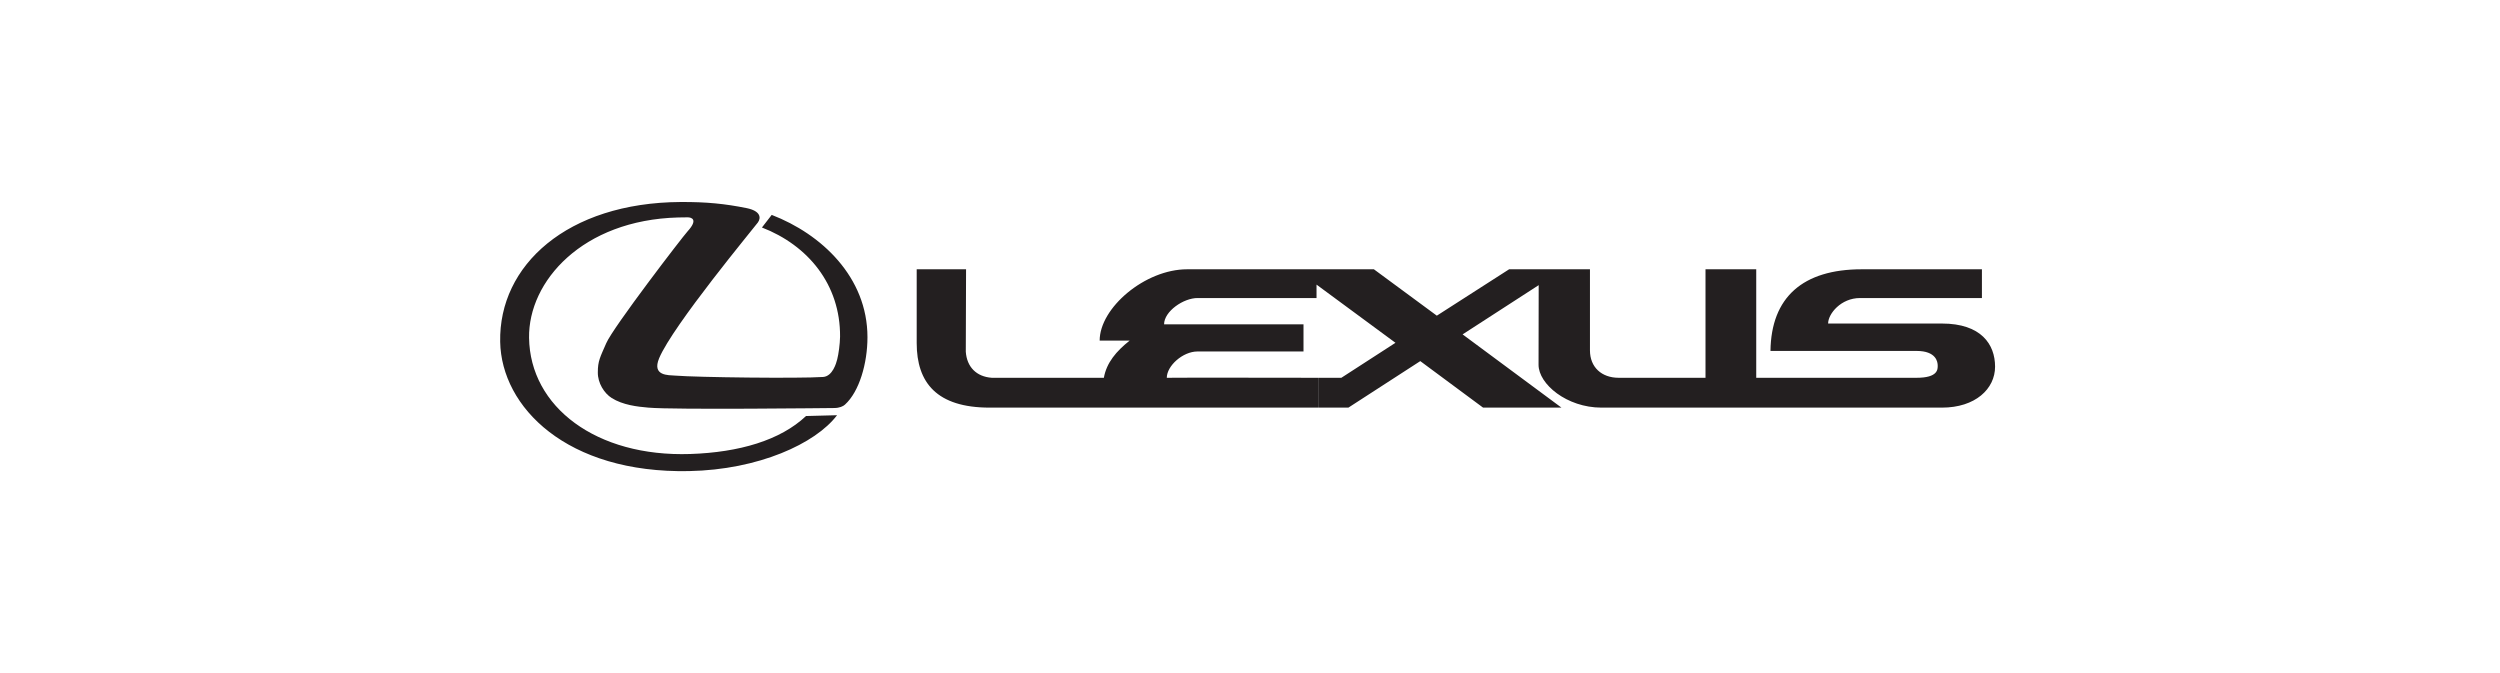 <svg width="5264" height="1418" viewBox="0 0 5264 1418" fill="none" xmlns="http://www.w3.org/2000/svg">
<path d="M1762.27 874.563C1717.15 933.964 1597.49 989.081 1450.99 991.937C1193.11 997.077 1055.75 857.143 1053.18 719.779C1050.03 558.712 1194.25 426.774 1433 425.346C1488.11 425.061 1526.38 429.059 1572.07 438.197C1601.49 444.195 1602.92 458.474 1595.78 468.469C1588.64 478.464 1416.72 685.224 1387.87 754.334C1372.17 792.031 1407.58 789.746 1421.86 790.888C1468.12 794.601 1682.31 797.171 1733.14 793.744C1753.13 792.316 1760.84 764.615 1762.84 756.619C1765.7 745.481 1768.55 724.919 1768.84 708.927C1769.69 598.979 1701.16 516.446 1604.34 479.035L1624.91 452.476C1729.43 492.743 1826.53 583.272 1826.53 710.069C1826.53 764.901 1809.39 824.587 1779.12 852.002C1775.41 855.429 1767.7 859.142 1756.27 859.142C1750.28 859.142 1418.43 863.14 1365.03 858.285C1341.61 856.286 1311.63 852.859 1287.92 838.009C1272.22 828.014 1258.51 806.595 1258.79 784.035C1258.79 759.76 1263.65 752.335 1276.5 722.635C1291.06 688.936 1437.57 498.169 1447.85 487.032C1470.98 461.615 1455.56 457.617 1447.85 457.617C1445.28 457.617 1430.71 457.902 1427.86 457.902C1226.24 463.328 1112.29 592.41 1114 711.212C1116 857.143 1255.94 962.522 1453.27 955.954C1556.65 952.527 1642.9 927.11 1697.16 875.991L1762.27 874.278" fill="#231F20"/>
<path d="M3849.57 681.238H4088.89C4171.7 681.238 4200.83 725.218 4200.83 772.053C4200.83 818.888 4159.14 858.298 4088.89 858.298H3372.08C3298.97 858.298 3239.57 808.607 3239.57 768.055C3239.57 727.502 3239.86 607.273 3239.86 600.419L3079.65 704.085L3287.83 858.298H3122.77L2990.55 760.344L2839.19 858.298H2776.93V795.47H2824.34L2938.29 721.791L2772.08 599.277V627.549H2521.91C2492.21 627.264 2451.09 655.536 2451.09 682.952H2744.66V740.068H2521.34C2490.5 740.068 2456.8 770.339 2456.8 795.47C2501.06 794.899 2691.83 795.47 2776.65 795.47V858.298H2083.83C1972.45 858.298 1930.19 805.751 1930.19 722.362V567.006H2034.14L2033.57 740.639C2035.85 772.624 2055.84 793.186 2088.4 795.47H2324.29C2330 763.485 2350.56 739.497 2378.55 717.221H2315.44C2315.44 648.111 2411.1 567.006 2499.63 567.006H2892.88L3025.39 664.675L3177.6 567.006H3347.81V737.783C3347.81 773.195 3372.37 795.47 3408.35 795.47H3591.12V567.006H3697.93V795.47H4035.48C4081.18 795.47 4080.03 777.193 4080.03 769.768C4080.03 762.343 4077.18 738.925 4035.48 738.925H3727.91C3729.34 625.836 3796.17 567.006 3920.11 567.006H4173.13V627.549H3916.4C3876.41 627.549 3849.28 660.677 3849.28 681.238" fill="#231F20"/>
</svg>
